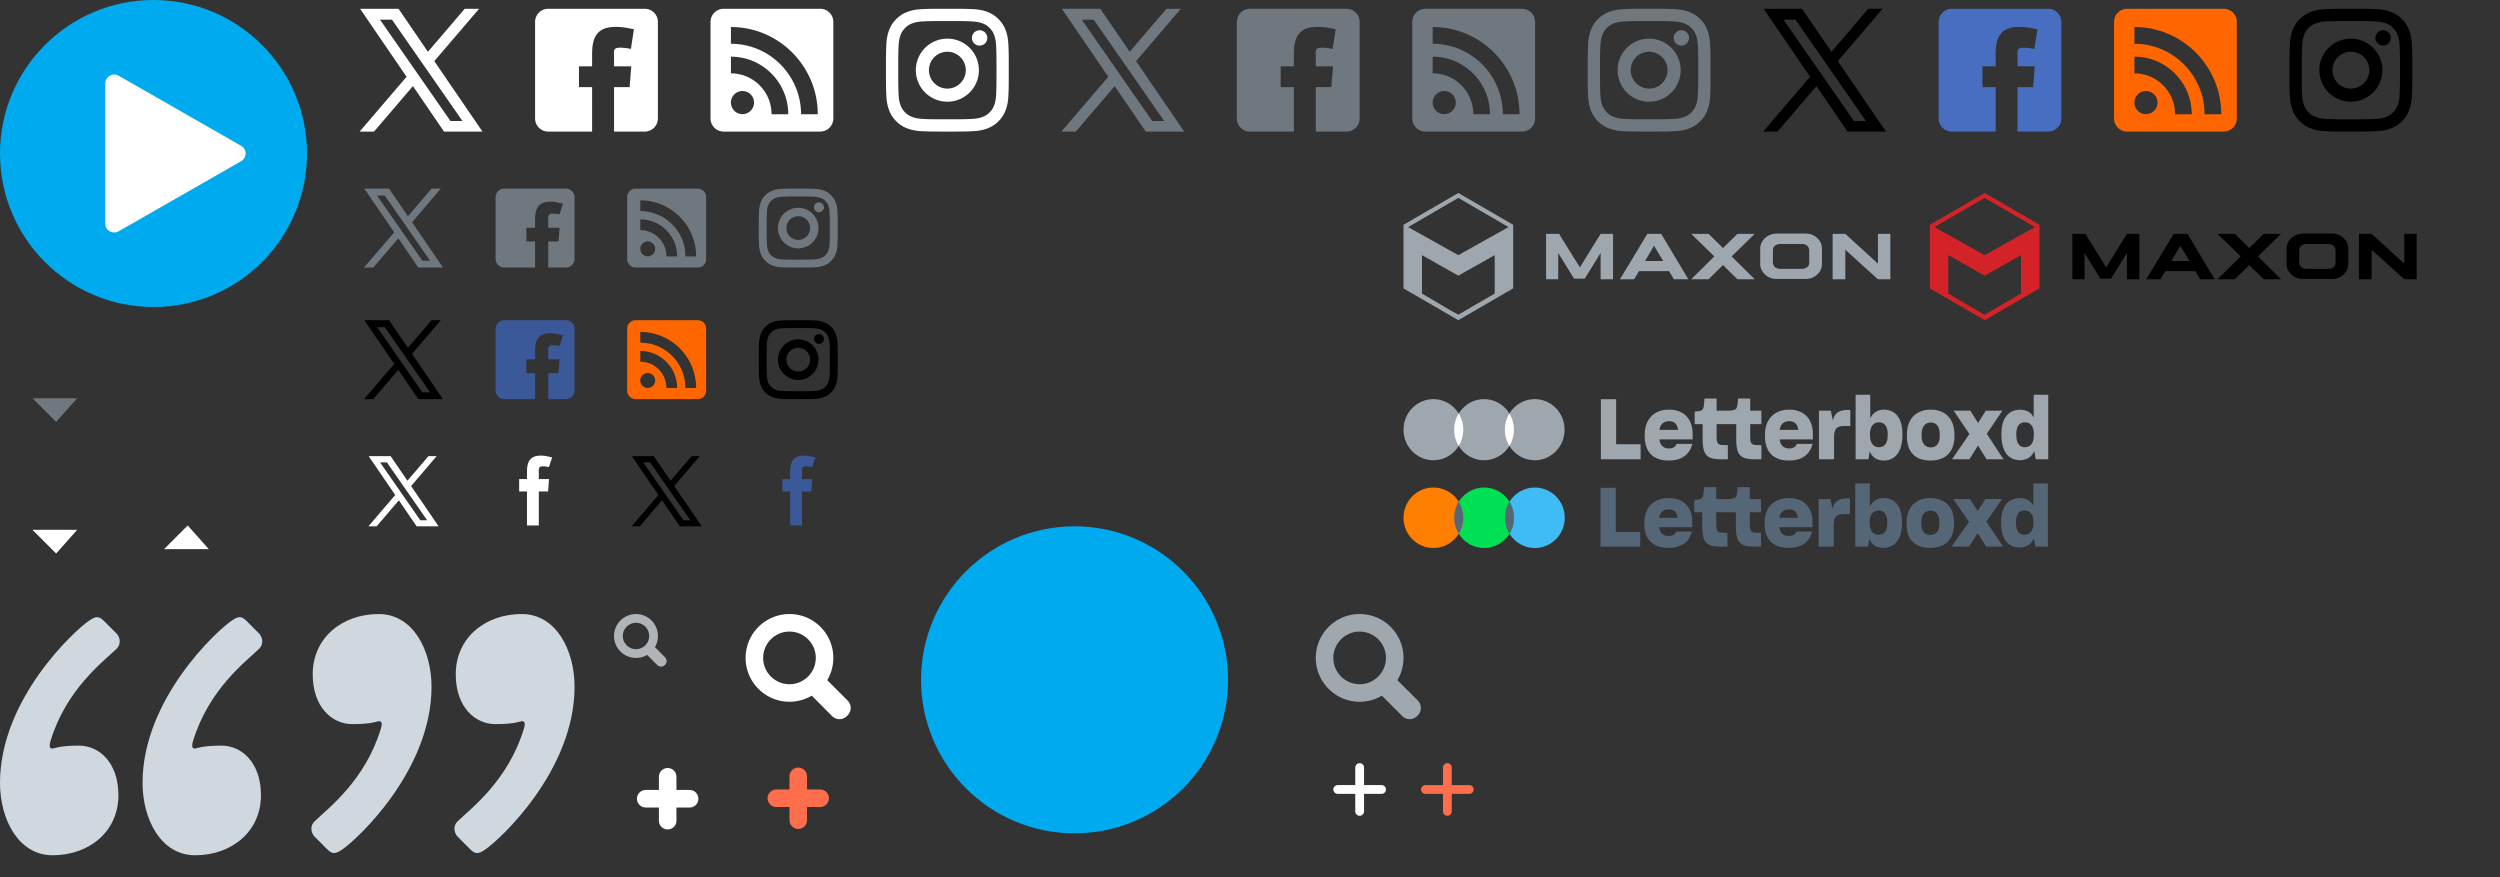 <svg xmlns="http://www.w3.org/2000/svg" width="570" height="200"><rect width="100%" height="100%" fill="#333333" stroke="none"/><g fill="none" fill-rule="evenodd"><g fill-rule="nonzero"><g transform="translate(320 91)"><ellipse cx="29.918" cy="6.97" fill="#9FA7AE" rx="6.809" ry="6.97"/><ellipse cx="18.364" cy="6.97" fill="#9FA7AE" rx="6.809" ry="6.97"/><ellipse cx="6.809" cy="6.97" fill="#9FA7AE" rx="6.809" ry="6.97"/><path fill="#FFF" d="M12.586 10.66a7.06 7.06 0 01-1.031-3.69 7.06 7.06 0 011.031-3.69 7.06 7.06 0 011.032 3.69 7.06 7.06 0 01-1.032 3.69zm11.555-7.38a7.06 7.06 0 011.032 3.69 7.06 7.06 0 01-1.032 3.69 7.06 7.06 0 01-1.032-3.69 7.06 7.06 0 011.032-3.69z"/></g><path fill="#9FA7AE" d="M394.045 93.63c.407 0 .685-.038 1.055-.114.686-.096.945-.401 1.056-1.338.055-.458.092-.86.111-1.318h2.778v2.77h2.555v3.077h-2.555v2.656c0 1.91.277 2.121 1.87 2.121h.685v3.23h-1.704c-3.24 0-4.036-1.204-4.036-4.663v-3.344h-4.474v2.656c0 1.91.278 2.121 1.87 2.121h.686v3.23h-1.704c-3.24 0-4.037-1.204-4.037-4.663v-3.344h-1.815v-2.885c.408 0 .686-.039 1.056-.115.685-.096.944-.401 1.055-1.338a20.48 20.48 0 00.111-1.51h2.778v2.772h2.659zM365 91.014h3.481v10.28h5.574v3.42H365v-13.7zM380.461 105c-3.722 0-5.462-2.14-5.462-5.56v-.325c0-3.554 2.166-5.714 5.518-5.714 3.796 0 5.407 2.542 5.407 5.542v1.242h-7.574c.167 1.337.908 2.063 2.204 2.063.944 0 1.463-.42 1.722-1.05h3.574c-.593 2.33-2.26 3.802-5.389 3.802zm-2.11-6.994h4.24c-.148-1.242-.778-1.968-2.037-1.968-1.26 0-1.982.67-2.204 1.968zM407.876 105c-3.722 0-5.463-2.14-5.463-5.56v-.325c0-3.554 2.167-5.714 5.518-5.714 3.797 0 5.408 2.542 5.408 5.542v1.242h-7.574c.167 1.337.907 2.063 2.203 2.063.945 0 1.463-.42 1.723-1.05h3.574c-.593 2.33-2.26 3.802-5.389 3.802zm-2.111-6.994h4.24c-.148-1.242-.777-1.968-2.037-1.968-1.259 0-1.98.67-2.203 1.968zm8.962 6.707V93.631h2.703l.463 2.273c.352-1.72 1.445-2.426 3.37-2.426h.612v3.65h-1.26c-1.963 0-2.444.706-2.444 2.675v4.91h-3.444zm11.554-1.853l-.26 1.853h-2.943V90h3.333v5.408c.574-1.262 1.648-2.007 3.148-2.007 2.407.02 4.185 1.72 4.185 5.465v.344c0 3.765-1.611 5.79-4.26 5.79-1.629 0-2.684-.84-3.203-2.14zm4.111-3.669v-.267c0-1.758-.815-2.637-1.981-2.637-1.222 0-2.056.974-2.056 2.598v.249c0 1.93.815 2.828 2.037 2.828 1.241 0 2-.822 2-2.77zm4.388.249v-.345c0-3.764 2.26-5.694 5.425-5.694 3.223 0 5.408 1.988 5.408 5.694v.345c0 3.687-2.148 5.56-5.426 5.56-3.481 0-5.407-1.873-5.407-5.56zm7.481-.039v-.306c0-1.815-.74-2.751-2.037-2.751-1.26 0-2.092.898-2.092 2.751v.306c0 1.7.833 2.6 2.073 2.6 1.241 0 2.056-.86 2.056-2.6zm8.72 2.179l-1.962 3.133h-3.963l3.963-5.77-3.592-5.312h3.814l1.76 2.808 1.759-2.808h3.796l-3.574 5.274 3.814 5.808h-3.851l-1.963-3.133zm12.833 1.204c-.537 1.299-1.611 2.14-3.259 2.14-2.593 0-4.222-1.93-4.222-5.733v-.325c0-3.726 1.778-5.446 4.24-5.446 1.556 0 2.575.67 3.111 1.797V90H467v14.713h-2.87l-.315-1.93zm-.093-3.612v-.248c0-1.682-.796-2.637-2-2.637-1.259 0-2 .898-2 2.637v.248c0 1.987.797 2.79 1.945 2.79 1.24 0 2.055-.917 2.055-2.79z"/></g><g fill-rule="nonzero"><g transform="translate(320 111.154)"><ellipse cx="29.95" cy="6.894" fill="#40BCF4" rx="6.816" ry="6.894"/><ellipse cx="18.383" cy="6.894" fill="#00E054" rx="6.816" ry="6.894"/><ellipse cx="6.816" cy="6.894" fill="#FF8000" rx="6.816" ry="6.894"/><path fill="#567" d="M12.6 10.544a6.919 6.919 0 01-1.033-3.65c0-1.34.378-2.592 1.033-3.65a6.919 6.919 0 011.033 3.65c0 1.34-.379 2.591-1.033 3.65zm11.567-7.3a6.919 6.919 0 011.033 3.65c0 1.34-.379 2.591-1.033 3.65a6.919 6.919 0 01-1.033-3.65c0-1.34.378-2.592 1.033-3.65z"/></g><path fill="#567" d="M393.956 113.782c.407 0 .685-.038 1.055-.113.686-.093.945-.392 1.056-1.309.055-.449.092-.841.111-1.29h2.778v2.712h2.555v3.01h-2.555v2.6c0 1.87.278 2.076 1.87 2.076h.685v3.16h-1.704c-3.24 0-4.036-1.177-4.036-4.563v-3.272h-4.474v2.6c0 1.87.278 2.075 1.87 2.075h.685v3.16h-1.703c-3.241 0-4.037-1.177-4.037-4.563v-3.272h-1.815v-2.824c.407 0 .685-.038 1.055-.113.686-.093.945-.392 1.056-1.309.056-.449.093-1.028.11-1.477h2.779v2.712h2.659zm-29.046-2.563h3.481v10.062h5.574v3.348h-9.055v-13.41zm15.462 13.69c-3.723 0-5.463-2.094-5.463-5.442v-.318c0-3.478 2.166-5.592 5.518-5.592 3.797 0 5.407 2.488 5.407 5.424v1.215h-7.573c.166 1.31.907 2.02 2.203 2.02.945 0 1.463-.411 1.722-1.028h3.575c-.593 2.281-2.26 3.721-5.39 3.721zm-2.111-6.845h4.24c-.148-1.215-.777-1.926-2.037-1.926-1.259 0-1.981.655-2.203 1.926zm29.527 6.845c-3.722 0-5.463-2.094-5.463-5.442v-.318c0-3.478 2.167-5.592 5.519-5.592 3.796 0 5.407 2.488 5.407 5.424v1.215h-7.574c.167 1.31.908 2.02 2.204 2.02.944 0 1.463-.411 1.722-1.028h3.574c-.592 2.281-2.26 3.721-5.389 3.721zm-2.11-6.845h4.24c-.148-1.215-.778-1.926-2.037-1.926-1.26 0-1.981.655-2.204 1.926zm8.961 6.565v-10.847h2.704l.463 2.225c.352-1.683 1.445-2.375 3.37-2.375h.612v3.572h-1.26c-1.963 0-2.444.692-2.444 2.618v4.807h-3.445zm11.556-1.814l-.26 1.814h-2.944v-14.4h3.333v5.292c.574-1.234 1.648-1.964 3.148-1.964 2.407.019 4.185 1.683 4.185 5.349v.337c0 3.684-1.61 5.666-4.259 5.666-1.63 0-2.685-.823-3.203-2.094zm4.11-3.591v-.262c0-1.72-.814-2.58-1.981-2.58-1.222 0-2.055.953-2.055 2.543v.243c0 1.889.814 2.768 2.037 2.768 1.24 0 2-.804 2-2.712zm4.388.243v-.337c0-3.684 2.26-5.573 5.426-5.573 3.222 0 5.408 1.945 5.408 5.573v.337c0 3.61-2.149 5.442-5.426 5.442-3.482 0-5.408-1.833-5.408-5.442zm7.482-.037v-.3c0-1.776-.74-2.693-2.037-2.693-1.26 0-2.093.88-2.093 2.693v.3c0 1.664.833 2.543 2.074 2.543 1.24 0 2.056-.841 2.056-2.543zm8.721 2.132l-1.963 3.067h-3.963l3.963-5.648-3.592-5.2h3.814l1.76 2.75 1.759-2.75h3.796l-3.574 5.162 3.815 5.686h-3.852l-1.963-3.067zm12.833 1.178c-.537 1.272-1.611 2.095-3.26 2.095-2.592 0-4.222-1.89-4.222-5.611v-.318c0-3.647 1.778-5.33 4.24-5.33 1.557 0 2.575.655 3.112 1.758v-5.106h3.315v14.4h-2.87l-.315-1.888zm-.093-3.535v-.243c0-1.646-.796-2.58-2-2.58-1.26 0-2 .878-2 2.58v.243c0 1.945.796 2.73 1.944 2.73 1.241 0 2.056-.897 2.056-2.73z"/></g><path fill="#0AE" d="M0 35C0 15.67 15.67 0 35 0s35 15.67 35 35-15.67 35-35 35S0 54.33 0 35"/><path fill="#FFF" d="M54.98 33.25a2.01 2.01 0 010 3.5L27.06 52.73c-.97.56-2.22.23-2.79-.74-.18-.33-.27-.64-.27-1.01V19.02c0-1.11.91-2.02 2.04-2.02.38 0 .7.08 1.02.27l27.92 15.98zm70.56 70.96c-.88-.19-1.28-.33-2.21-.33-2.42 0-3.18 1.32-3.18 3.66v1.69h-1.78v2.82h1.78v7.76h2.7v-7.76h2.11l.22-2.82h-2.33v-1.32c0-.74-.18-1.59.86-1.59.39 0 1 .07 1.45.17l.73-2.2-.35-.08z"/><path fill="#3B5998" d="M185.54 104.21c-.88-.19-1.28-.33-2.21-.33-2.42 0-3.18 1.32-3.18 3.66v1.69h-1.78v2.82h1.78v7.76h2.7v-7.76h2.11l.22-2.82h-2.33v-1.32c0-.74-.18-1.59.86-1.59.39 0 1 .07 1.45.17l.73-2.2-.35-.08z"/><path fill="#70787F" d="M17.6 90.8H7.4l5.4 5.4z"/><path fill="#FFF" d="M17.6 120.8H7.4l5.4 5.4zm30 4.4H37.4l5.4-5.4zM125 2c-1.66 0-3 1.34-3 3v19h13v-4.13h-3v-4.74h3v-2.85c0-3.94 1.27-6.15 5.36-6.15 1.55 0 2.69.23 4.17.55l-.68 4.47c-.76-.16-1.78-.28-2.43-.28-1.75 0-1.42.78-1.42 2.03v2.23h3.93l-.38 4.74H140V24h10V5c0-1.66-1.34-3-3-3h-22zm15 28h7c1.66 0 3-1.34 3-3v-3h-10v6zm-18-6v3c0 1.66 1.34 3 3 3h10v-6h-13zm99.772-21.917c1.49.068 2.508.305 3.398.65a6.868 6.868 0 012.48 1.616 6.864 6.864 0 011.615 2.48c.346.89.583 1.908.65 3.398.017.362.03.664.042.969l.008.23c.023.734.032 1.568.034 3.33v2.488c-.002 1.854-.012 2.68-.038 3.445l-.008.229c-.01.267-.023.538-.037.854-.068 1.49-.305 2.508-.65 3.399a6.864 6.864 0 01-1.616 2.48 6.863 6.863 0 01-2.48 1.615c-.89.346-1.908.583-3.398.65-1.358.062-1.875.081-4.815.084h-1.915c-2.058-.002-2.929-.012-3.732-.039l-.228-.008c-.267-.01-.538-.022-.855-.036-1.49-.068-2.508-.305-3.399-.651a6.863 6.863 0 01-2.48-1.615 6.863 6.863 0 01-1.614-2.48c-.346-.89-.583-1.908-.651-3.399l-.033-.75-.01-.278a88.253 88.253 0 01-.04-2.92v-3.339a94.54 94.54 0 01.04-3.23l.01-.278.033-.75c.068-1.49.305-2.508.65-3.398a6.863 6.863 0 011.616-2.48 6.863 6.863 0 012.48-1.615c.89-.346 1.908-.583 3.398-.651 1.212-.055 1.754-.076 3.948-.082L217.514 2c2.456.005 2.99.025 4.258.083zM217.548 4.8h-3.1c-2.266.005-2.765.023-3.97.078-1.332.061-2.055.284-2.536.47a4.232 4.232 0 00-1.571 1.023 4.232 4.232 0 00-1.022 1.57c-.187.482-.41 1.205-.47 2.537-.013.27-.023.505-.032.732l-.009.225a89.615 89.615 0 00-.038 3.073v2.981c.003 1.63.013 2.36.038 3.072l.009.226.032.731c.06 1.332.283 2.056.47 2.537a4.233 4.233 0 001.022 1.57c.478.479.933.775 1.57 1.023.482.187 1.205.41 2.537.47l.732.032.225.008c.713.025 1.442.035 3.073.038l.546.001h2.435a89.6 89.6 0 003.072-.039l.226-.008.731-.032c1.332-.06 2.055-.283 2.537-.47a4.232 4.232 0 001.57-1.022 4.232 4.232 0 001.022-1.571c.187-.481.41-1.205.47-2.537.013-.27.024-.504.032-.731l.009-.226c.025-.713.035-1.442.038-3.072l.001-.546v-2.436a89.615 89.615 0 00-.04-3.073l-.008-.225c-.008-.227-.019-.462-.031-.732-.061-1.332-.284-2.055-.47-2.537a4.232 4.232 0 00-1.023-1.57 4.232 4.232 0 00-1.57-1.022c-.482-.187-1.205-.41-2.537-.47-.25-.012-.471-.022-.683-.03l-.252-.01a87.239 87.239 0 00-3.035-.04zM216 8.81a7.19 7.19 0 110 14.38 7.19 7.19 0 010-14.38zm0 2.988a4.2 4.2 0 10-.001 8.4 4.2 4.2 0 000-8.4zm7.35-4.9a1.75 1.75 0 110 3.5 1.75 1.75 0 010-3.5zM171.92 23.39a2.635 2.635 0 11-5.27 0 2.635 2.635 0 115.27 0zm-5.27-6.66c2.47 0 4.8.97 6.54 2.72a9.297 9.297 0 012.72 6.6h3.81c0-7.24-5.86-13.13-13.07-13.13v3.81zm0-6.75c8.82 0 15.99 7.21 15.99 16.07h3.81c0-10.97-8.88-19.89-19.8-19.89v3.82zM165 2h22c1.66 0 3 1.34 3 3v22c0 1.66-1.34 3-3 3h-22c-1.66 0-3-1.34-3-3V5c0-1.66 1.34-3 3-3z"/><path fill="#70787F" d="M285 2c-1.66 0-3 1.34-3 3v19h13v-4.13h-3v-4.74h3v-2.85c0-3.94 1.27-6.15 5.36-6.15 1.55 0 2.69.23 4.17.55l-.68 4.47c-.76-.16-1.78-.28-2.43-.28-1.75 0-1.42.78-1.42 2.03v2.23h3.93l-.38 4.74H300V24h10V5c0-1.66-1.34-3-3-3h-22zm15 28h7c1.66 0 3-1.34 3-3v-3h-10v6zm-18-6v3c0 1.66 1.34 3 3 3h10v-6h-13zm99.772-21.917c1.49.068 2.508.305 3.398.65a6.868 6.868 0 012.48 1.616 6.864 6.864 0 011.615 2.48c.346.89.583 1.908.65 3.398.017.362.03.664.042.969l.008.23c.023.734.032 1.568.034 3.33v2.488c-.002 1.854-.012 2.68-.038 3.445l-.008.229c-.01.267-.023.538-.037.854-.068 1.49-.305 2.508-.65 3.399a6.864 6.864 0 01-1.616 2.48 6.863 6.863 0 01-2.48 1.615c-.89.346-1.908.583-3.398.65-1.358.062-1.875.081-4.815.084h-1.915c-2.058-.002-2.929-.012-3.732-.039l-.228-.008c-.267-.01-.538-.022-.855-.036-1.49-.068-2.508-.305-3.399-.651a6.863 6.863 0 01-2.48-1.615 6.863 6.863 0 01-1.614-2.48c-.346-.89-.583-1.908-.651-3.399l-.033-.75-.01-.278a88.253 88.253 0 01-.04-2.92v-3.339a94.54 94.54 0 01.04-3.23l.01-.278.033-.75c.068-1.49.305-2.508.65-3.398a6.863 6.863 0 011.616-2.48 6.863 6.863 0 012.48-1.615c.89-.346 1.908-.583 3.398-.651 1.212-.055 1.754-.076 3.948-.082L377.514 2c2.456.005 2.99.025 4.258.083zM377.548 4.8h-3.1c-2.266.005-2.765.023-3.97.078-1.332.061-2.055.284-2.536.47a4.232 4.232 0 00-1.571 1.023 4.232 4.232 0 00-1.022 1.57c-.187.482-.41 1.205-.47 2.537-.013.27-.023.505-.032.732l-.009.225a89.615 89.615 0 00-.038 3.073v2.981c.003 1.63.013 2.36.038 3.072l.009.226.032.731c.06 1.332.283 2.056.47 2.537a4.233 4.233 0 001.022 1.57c.478.479.933.775 1.57 1.023.482.187 1.205.41 2.537.47l.732.032.225.008c.713.025 1.442.035 3.073.038l.546.001h2.435a89.6 89.6 0 003.072-.039l.226-.008.731-.032c1.332-.06 2.055-.283 2.537-.47a4.232 4.232 0 001.57-1.022 4.232 4.232 0 001.022-1.571c.187-.481.41-1.205.47-2.537.013-.27.024-.504.032-.731l.009-.226c.025-.713.035-1.442.038-3.072l.001-.546v-2.436a89.615 89.615 0 00-.04-3.073l-.008-.225c-.008-.227-.019-.462-.031-.732-.061-1.332-.284-2.055-.47-2.537a4.232 4.232 0 00-1.023-1.57 4.232 4.232 0 00-1.57-1.022c-.482-.187-1.205-.41-2.537-.47-.25-.012-.471-.022-.683-.03l-.252-.01a87.239 87.239 0 00-3.035-.04zM376 8.81a7.19 7.19 0 110 14.38 7.19 7.19 0 010-14.38zm0 2.988a4.2 4.2 0 10-.001 8.4 4.2 4.2 0 000-8.4zm7.35-4.9a1.75 1.75 0 110 3.5 1.75 1.75 0 010-3.5zM331.92 23.39a2.635 2.635 0 11-5.27 0 2.635 2.635 0 115.27 0zm-5.27-6.66c2.47 0 4.8.97 6.54 2.72a9.297 9.297 0 012.72 6.6h3.81c0-7.24-5.86-13.13-13.07-13.13v3.81zm0-6.75c8.82 0 15.99 7.21 15.99 16.07h3.81c0-10.97-8.88-19.89-19.8-19.89v3.82zM325 2h22c1.66 0 3 1.34 3 3v22c0 1.66-1.34 3-3 3h-22c-1.66 0-3-1.34-3-3V5c0-1.66 1.34-3 3-3z"/><path fill="#476EC0" d="M445 2c-1.66 0-3 1.34-3 3v19h13v-4.13h-3v-4.74h3v-2.85c0-3.94 1.27-6.15 5.36-6.15 1.55 0 2.69.23 4.17.55l-.68 4.47c-.76-.16-1.78-.28-2.43-.28-1.75 0-1.42.78-1.42 2.03v2.23h3.93l-.38 4.74H460V24h10V5c0-1.66-1.34-3-3-3h-22zm15 28h7c1.66 0 3-1.34 3-3v-3h-10v6zm-18-6v3c0 1.66 1.34 3 3 3h10v-6h-13z"/><path fill="#000" d="M541.772 2.083c1.49.068 2.508.305 3.398.65a6.868 6.868 0 012.48 1.616 6.864 6.864 0 011.615 2.48c.346.89.583 1.908.65 3.398.017.362.03.664.042.969l.008.23c.023.734.032 1.568.034 3.33v2.488c-.002 1.854-.012 2.68-.038 3.445l-.008.229c-.01.267-.023.538-.037.854-.068 1.49-.305 2.508-.65 3.399a6.864 6.864 0 01-1.616 2.48 6.863 6.863 0 01-2.48 1.615c-.89.346-1.908.583-3.398.65-1.358.062-1.875.081-4.815.084h-1.915c-2.058-.002-2.929-.012-3.732-.039l-.228-.008c-.267-.01-.538-.022-.855-.036-1.49-.068-2.508-.305-3.399-.651a6.863 6.863 0 01-2.48-1.615 6.863 6.863 0 01-1.614-2.48c-.346-.89-.583-1.908-.651-3.399l-.033-.75-.01-.278a88.253 88.253 0 01-.04-2.92v-3.339a94.54 94.54 0 01.04-3.23l.01-.278.033-.75c.068-1.49.305-2.508.65-3.398a6.863 6.863 0 011.616-2.48 6.863 6.863 0 012.48-1.615c.89-.346 1.908-.583 3.398-.651 1.212-.055 1.754-.076 3.948-.082L537.514 2c2.456.005 2.99.025 4.258.083zM537.548 4.8h-3.1c-2.266.005-2.765.023-3.97.078-1.332.061-2.055.284-2.536.47a4.232 4.232 0 00-1.571 1.023 4.232 4.232 0 00-1.022 1.57c-.187.482-.41 1.205-.47 2.537-.013.27-.023.505-.032.732l-.009.225a89.615 89.615 0 00-.038 3.073v2.981c.003 1.63.013 2.36.038 3.072l.009.226.032.731c.06 1.332.283 2.056.47 2.537a4.233 4.233 0 001.022 1.57c.478.479.933.775 1.57 1.023.482.187 1.205.41 2.537.47l.732.032.225.008c.713.025 1.442.035 3.073.038l.546.001h2.435a89.6 89.6 0 003.072-.039l.226-.008.731-.032c1.332-.06 2.055-.283 2.537-.47a4.232 4.232 0 001.57-1.022 4.232 4.232 0 001.022-1.571c.187-.481.41-1.205.47-2.537.013-.27.024-.504.032-.731l.009-.226c.025-.713.035-1.442.038-3.072l.001-.546v-2.436a89.615 89.615 0 00-.04-3.073l-.008-.225c-.008-.227-.019-.462-.031-.732-.061-1.332-.284-2.055-.47-2.537a4.232 4.232 0 00-1.023-1.57 4.232 4.232 0 00-1.57-1.022c-.482-.187-1.205-.41-2.537-.47-.25-.012-.471-.022-.683-.03l-.252-.01a87.239 87.239 0 00-3.035-.04zM536 8.81a7.19 7.19 0 110 14.38 7.19 7.19 0 010-14.38zm0 2.988a4.2 4.2 0 10-.001 8.4 4.2 4.2 0 000-8.4zm7.35-4.9a1.75 1.75 0 110 3.5 1.75 1.75 0 010-3.5z"/><path fill="#F60" d="M491.92 23.39a2.635 2.635 0 11-5.27 0 2.635 2.635 0 115.27 0zm-5.27-6.66c2.47 0 4.8.97 6.54 2.72a9.297 9.297 0 012.72 6.6h3.81c0-7.24-5.86-13.13-13.07-13.13v3.81zm0-6.75c8.82 0 15.99 7.21 15.99 16.07h3.81c0-10.97-8.88-19.89-19.8-19.89v3.82zM485 2h22c1.66 0 3 1.34 3 3v22c0 1.66-1.34 3-3 3h-22c-1.66 0-3-1.34-3-3V5c0-1.66 1.34-3 3-3z"/><path fill="#70787F" d="M114.98 43c-1.09 0-1.98.89-1.98 1.98v14.04c0 1.09.89 1.98 1.98 1.98H122v-5.94h-1.98v-3.14H122v-1.88c0-2.6.84-4.06 3.53-4.06 1.03 0 1.49.16 2.46.37l.39.09-.82 2.44c-.5-.11-1.18-.18-1.6-.18-1.16 0-.96.93-.96 1.75v1.47h2.59l-.25 3.14H125V61h4.02c1.09 0 1.98-.89 1.98-1.98V44.98c0-1.09-.89-1.98-1.98-1.98h-14.04zm34.4 13.75c0 .94-.76 1.7-1.7 1.7-.93 0-1.69-.76-1.69-1.7s.76-1.7 1.69-1.7c.94 0 1.7.76 1.7 1.7zm-3.39-4.28c1.59 0 3.08.62 4.21 1.75a5.992 5.992 0 011.74 4.24h2.45c0-4.65-3.77-8.44-8.4-8.44v2.45zm0-4.34c5.67 0 10.28 4.63 10.28 10.33h2.45c0-7.05-5.71-12.78-12.73-12.78v2.45zM144.93 43h14.14c1.07 0 1.93.86 1.93 1.93v14.14c0 1.07-.86 1.93-1.93 1.93h-14.14c-1.07 0-1.93-.86-1.93-1.93V44.93c0-1.07.86-1.93 1.93-1.93zm40.134.026l.246.01c.125.004.255.01.4.017.959.044 1.613.196 2.185.418.592.23 1.094.538 1.595 1.038.5.5.808 1.003 1.038 1.595.222.572.375 1.227.418 2.185.012.258.021.47.029.687l.006.19c.01.383.016.83.018 1.605v2.215a58.824 58.824 0 01-.027 2.13l-.008.188-.018.407c-.043.958-.196 1.612-.418 2.185a4.413 4.413 0 01-1.038 1.594c-.5.5-1.003.808-1.595 1.038-.572.223-1.226.375-2.184.419-.844.038-1.183.05-2.914.053h-1.325c-1.968-.001-2.297-.013-3.183-.053-.959-.044-1.613-.196-2.185-.419a4.412 4.412 0 01-1.595-1.038c-.5-.5-.808-1.002-1.038-1.594-.222-.573-.374-1.227-.418-2.185a95.891 95.891 0 01-.018-.401l-.01-.246a49.938 49.938 0 01-.024-1.622L173 50.807c.002-.797.008-1.252.018-1.64l.006-.19c.008-.219.017-.43.029-.688.044-.958.196-1.613.418-2.185a4.412 4.412 0 011.038-1.595c.5-.5 1.003-.808 1.595-1.038.572-.222 1.226-.374 2.185-.418a43.407 43.407 0 012.268-.052l2.636-.001c.958.003 1.422.01 1.87.026zm-2.087 1.773h-1.956a60.14 60.14 0 00-1.886.023l-.186.006a71.24 71.24 0 00-.5.022c-.855.039-1.32.182-1.63.302-.41.16-.702.35-1.01.657a2.72 2.72 0 00-.657 1.01c-.12.31-.263.775-.302 1.63l-.021.49-.008.227c-.013.42-.02.881-.021 1.808v1.784c0 1.058.006 1.569.019 2.01l.006.187.025.593c.04.856.182 1.32.302 1.63.16.41.35.703.657 1.01.308.307.6.498 1.01.657.31.12.775.263 1.63.302.779.036 1.1.048 2.572.05l.453.001h1.503c1.472-.003 1.793-.015 2.57-.05.857-.04 1.322-.183 1.631-.303.41-.16.703-.35 1.01-.657.307-.307.498-.6.657-1.01.12-.31.263-.774.302-1.63.036-.778.048-1.099.05-2.571l.001-.454v-1.502c-.003-1.473-.015-1.793-.05-2.571-.04-.856-.183-1.321-.303-1.63a2.72 2.72 0 00-.657-1.01 2.72 2.72 0 00-1.01-.658c-.31-.12-.774-.263-1.63-.302a71.237 71.237 0 00-.5-.022l-.28-.01c-.41-.011-.88-.017-1.791-.019zM182 47.378a4.622 4.622 0 110 9.244 4.622 4.622 0 010-9.244zm0 1.92a2.7 2.7 0 100 5.4 2.7 2.7 0 000-5.4zm4.725-3.15a1.125 1.125 0 110 2.25 1.125 1.125 0 010-2.25z"/><path fill="#000" d="M185.064 73.026l.246.01c.125.004.255.01.4.017.959.044 1.613.196 2.185.418.592.23 1.094.538 1.595 1.038.5.5.808 1.003 1.038 1.595.222.572.375 1.227.418 2.185.012.258.021.47.029.687l.006.19c.01.383.016.83.018 1.605v2.215a58.824 58.824 0 01-.027 2.13l-.008.188-.018.407c-.043.958-.196 1.612-.418 2.185a4.413 4.413 0 01-1.038 1.594c-.5.5-1.003.808-1.595 1.038-.572.223-1.226.375-2.184.419-.844.038-1.183.05-2.914.053h-1.325c-1.968-.001-2.297-.013-3.183-.053-.959-.044-1.613-.196-2.185-.419a4.412 4.412 0 01-1.595-1.038c-.5-.5-.808-1.002-1.038-1.594-.222-.573-.374-1.227-.418-2.185a95.891 95.891 0 01-.018-.401l-.01-.246a49.938 49.938 0 01-.024-1.622L173 80.807c.002-.797.008-1.252.018-1.64l.006-.19c.008-.219.017-.43.029-.688.044-.958.196-1.613.418-2.185a4.412 4.412 0 011.038-1.595c.5-.5 1.003-.808 1.595-1.038.572-.222 1.226-.374 2.185-.418a43.407 43.407 0 012.268-.052l2.636-.001c.958.003 1.422.01 1.87.026zm-2.087 1.773h-1.956a60.14 60.14 0 00-1.886.023l-.186.006a71.24 71.24 0 00-.5.022c-.855.039-1.32.182-1.63.302-.41.16-.702.35-1.01.657a2.72 2.72 0 00-.657 1.01c-.12.31-.263.775-.302 1.63l-.021.49-.008.227c-.013.42-.02.881-.021 1.808v1.784c0 1.058.006 1.569.019 2.01l.006.187.025.593c.04.856.182 1.32.302 1.63.16.41.35.703.657 1.01.308.307.6.498 1.01.657.31.12.775.263 1.63.302.779.036 1.1.048 2.572.05l.453.001h1.503c1.472-.003 1.793-.015 2.57-.05.857-.04 1.322-.183 1.631-.303.41-.16.703-.35 1.01-.657.307-.307.498-.6.657-1.01.12-.31.263-.774.302-1.63.036-.778.048-1.099.05-2.571l.001-.454v-1.502c-.003-1.473-.015-1.793-.05-2.571-.04-.856-.183-1.321-.303-1.63a2.72 2.72 0 00-.657-1.01 2.72 2.72 0 00-1.01-.658c-.31-.12-.774-.263-1.63-.302a71.237 71.237 0 00-.5-.022l-.28-.01c-.41-.011-.88-.017-1.791-.019zM182 77.378a4.622 4.622 0 110 9.244 4.622 4.622 0 010-9.244zm0 1.92a2.7 2.7 0 100 5.4 2.7 2.7 0 000-5.4zm4.725-3.15a1.125 1.125 0 110 2.25 1.125 1.125 0 010-2.25z"/><path fill="#3B5998" d="M114.98 73c-1.09 0-1.98.89-1.98 1.98v14.04c0 1.09.89 1.98 1.98 1.98H122v-5.94h-1.98v-3.14H122v-1.88c0-2.6.84-4.06 3.53-4.06 1.03 0 1.49.16 2.46.37l.39.09-.82 2.44c-.5-.11-1.18-.18-1.6-.18-1.16 0-.96.93-.96 1.75v1.47h2.59l-.25 3.14H125V91h4.02c1.09 0 1.98-.89 1.98-1.98V74.98c0-1.09-.89-1.98-1.98-1.98h-14.04z"/><path fill="#F60" d="M149.38 86.75c0 .94-.76 1.7-1.7 1.7-.93 0-1.69-.76-1.69-1.7s.76-1.7 1.69-1.7c.94 0 1.7.76 1.7 1.7zm-3.39-4.28c1.59 0 3.08.62 4.21 1.75a5.992 5.992 0 011.74 4.24h2.45c0-4.65-3.77-8.44-8.4-8.44v2.45zm0-4.34c5.67 0 10.28 4.63 10.28 10.33h2.45c0-7.05-5.71-12.78-12.73-12.78v2.45zM144.93 73h14.14c1.07 0 1.93.86 1.93 1.93v14.14c0 1.07-.86 1.93-1.93 1.93h-14.14c-1.07 0-1.93-.86-1.93-1.93V74.93c0-1.07.86-1.93 1.93-1.93z"/><path fill="#B0B4B8" d="M142 145.01c0-1.66 1.35-3.01 3.01-3.01 1.66 0 3 1.35 3 3.01 0 1.65-1.34 3-3 3a3.01 3.01 0 01-3.01-3m-2 0c0 2.76 2.24 5 5.01 5 .93 0 1.8-.25 2.54-.69l2.29 2.29c1.18 1.18 2.95-.59 1.77-1.77l-2.29-2.29c.44-.75.69-1.62.69-2.54a5.004 5.004 0 10-10.01 0"/><path fill="#FFF" d="M174 150c0-3.31 2.69-6 6-6s6 2.69 6 6-2.69 6-6 6-6-2.69-6-6m-4 0c0 5.52 4.48 10 10 10 1.85 0 3.59-.51 5.08-1.39l4.57 4.59c2.35 2.35 5.89-1.19 3.54-3.55l-4.58-4.57A9.971 9.971 0 00190 150c0-5.52-4.48-10-10-10s-10 4.48-10 10"/><path fill="#A0A8AF" d="M304 150c0-3.31 2.69-6 6-6s6 2.69 6 6-2.69 6-6 6-6-2.69-6-6m-4 0c0 5.52 4.48 10 10 10 1.85 0 3.59-.51 5.08-1.39l4.57 4.59c2.35 2.35 5.89-1.19 3.54-3.55l-4.58-4.57A9.971 9.971 0 00320 150c0-5.52-4.48-10-10-10s-10 4.48-10 10"/><path fill="#D0D8DF" d="M0 178.5c0 8.25 4.17 16.5 12 16.5 8.33 0 15-5.42 15-13.67 0-7.5-4.42-11.33-9-11.33s-5.67.67-6 .67c-.33 0-1-.01-.5-1.67 3.56-11.78 11.98-18.11 15-21 1.44-1.38.59-3.03.12-3.5l-2.9-2.91c-1.17-1.16-1.83-1.13-3.34-.12C17 143.72 0 159.42 0 178.5m32.5 0c0 8.25 4.17 16.5 12 16.5 8.33 0 15-5.42 15-13.67 0-7.5-4.42-11.33-9-11.33s-5.67.67-6 .67c-.33 0-1-.01-.5-1.67 3.56-11.78 11.98-18.11 15-21 1.44-1.38.59-3.03.12-3.5l-2.9-2.91c-1.17-1.16-1.83-1.13-3.34-.12-3.38 2.25-20.38 17.95-20.38 37.03m98.5-21.93c0-8.29-4.18-16.57-12.04-16.57-8.36 0-15.05 5.44-15.05 13.72 0 7.53 4.43 11.38 9.03 11.38s5.69-.67 6.02-.67c.33 0 1 .01.5 1.67-3.57 11.83-12.01 18.18-15.05 21.09-1.44 1.38-.59 3.04-.12 3.51l2.91 2.92c1.17 1.17 1.84 1.13 3.36.12 3.38-2.25 20.44-18.02 20.44-37.17m-32.61 0c0-8.29-4.18-16.57-12.04-16.57-8.36 0-15.05 5.44-15.05 13.72 0 7.53 4.43 11.38 9.03 11.38s5.69-.67 6.02-.67c.34 0 1.01.01.5 1.67-3.57 11.83-12.01 18.18-15.05 21.09-1.44 1.38-.59 3.04-.12 3.51l2.91 2.92c1.17 1.17 1.84 1.13 3.36.12 3.39-2.25 20.44-18.02 20.44-37.17"/><path fill="#0AE" d="M210 155c0-19.33 15.67-35 35-35s35 15.67 35 35-15.67 35-35 35-35-15.67-35-35"/><path fill="#FFF" d="M152.23 175.11a2 2 0 012 2v10c0 1.11-.89 2-2 2a2 2 0 01-2-2v-10c0-1.1.9-2 2-2"/><path fill="#FFF" d="M159.23 182.11c0 1.11-.89 2-2 2h-10a2 2 0 110-4h10a2 2 0 012 2"/><path fill="#FE6D4C" d="M182 175c1.1 0 2 .9 2 2v10c0 1.1-.9 2-2 2s-2-.9-2-2v-10c0-1.1.9-2 2-2"/><path fill="#FE6D4C" d="M189 182c0 1.1-.9 2-2 2h-10c-1.1 0-2-.9-2-2s.9-2 2-2h10c1.1 0 2 .9 2 2"/><path fill="#000" fill-rule="nonzero" d="M410.865 2l.106.154 6.596 9.652 8.284-9.682.106-.124h3.276l-.503.588-9.708 11.347 10.597 15.507L430 30h-8.767l-.105-.154-6.98-10.214-8.765 10.244-.106.124H402l.503-.588 10.19-11.91L402.48 2.559 402.099 2h8.766zm-1.493 2.485h-2.734l7.969 11.461 1.05 1.51.064.093 6.985 10.046h2.735l-8.379-12.05-1.05-1.51-6.64-9.55z"/><path fill="#70787F" fill-rule="nonzero" d="M250.865 2l.106.154 6.596 9.652 8.284-9.682.106-.124h3.276l-.503.588-9.708 11.347 10.597 15.507L270 30h-8.767l-.105-.154-6.98-10.214-8.765 10.244-.106.124H242l.503-.588 10.19-11.91L242.48 2.559 242.099 2h8.766zm-1.493 2.485h-2.734l7.969 11.461 1.05 1.51.064.093 6.985 10.046h2.735l-8.379-12.05-1.05-1.51-6.64-9.55zM88.7 43l.068.1 4.24 6.204 5.326-6.224.068-.08h2.106l-.323.378-6.241 7.295 6.812 9.969L101 61h-5.636l-.068-.1-4.487-6.565-5.634 6.585-.068.08H83l.324-.378 6.55-7.656-6.566-9.608-.244-.358h5.635zm-.96 1.598h-1.757l5.122 7.367.676.972.04.059 4.491 6.458h1.758l-5.386-7.746-.675-.972-4.269-6.138z"/><path fill="#000" fill-rule="nonzero" d="M88.7 73l.067.1 4.24 6.204 5.326-6.224.068-.08h2.106l-.323.378-6.241 7.295 6.812 9.969L101 91h-5.636l-.068-.1-4.487-6.565-5.634 6.585-.068.08H83l.324-.378 6.55-7.656-6.566-9.608-.244-.358h5.635zm-.96 1.598h-1.758l5.122 7.367.676.972.04.059 4.491 6.458h1.758l-5.386-7.746-.675-.972-4.269-6.138z"/><path fill="#FFF" fill-rule="nonzero" d="M89.066 104l.06.088 3.77 5.515 4.733-5.532.06-.071h1.873l-.288.336-5.547 6.484 6.055 8.861.218.319h-5.01l-.06-.088-3.988-5.837-5.009 5.854-.06.071H84l.288-.336 5.822-6.805-5.836-8.54-.218-.319h5.01zm-.853 1.42H86.65l4.554 6.55.6.863.037.052 3.991 5.74h1.563l-4.788-6.885-.6-.863-3.794-5.457z"/><path fill="#000" fill-rule="nonzero" d="M149.066 104l.06.088 3.77 5.515 4.733-5.532.06-.071h1.873l-.288.336-5.547 6.484 6.055 8.861.218.319h-5.01l-.06-.088-3.988-5.837-5.009 5.854-.06.071H144l.288-.336 5.822-6.805-5.836-8.54-.218-.319h5.01zm-.853 1.42h-1.563l4.554 6.55.6.863.037.052 3.991 5.74h1.563l-4.788-6.885-.6-.863-3.794-5.457z"/><path fill="#FFF" fill-rule="nonzero" d="M90.865 2l.106.154 6.596 9.652 8.284-9.682.106-.124h3.276l-.503.588-9.708 11.347 10.597 15.507L110 30h-8.767l-.105-.154-6.98-10.214-8.765 10.244-.106.124H82l.503-.588 10.19-11.91L82.48 2.559 82.099 2h8.766zm-1.493 2.485h-2.734l7.969 11.461 1.05 1.51.064.093 6.985 10.046h2.735l-8.379-12.05-1.05-1.51-6.64-9.55z"/><path fill="#FFF" d="M310 174c.55 0 1 .45 1 1v10c0 .55-.45 1-1 1s-1-.45-1-1v-10c0-.55.45-1 1-1"/><path fill="#FFF" d="M305 179h10c.55 0 1 .45 1 1s-.45 1-1 1h-10c-.55 0-1-.45-1-1s.45-1 1-1"/><path fill="#FE6D4C" d="M330 174c.55 0 1 .45 1 1v10c0 .55-.45 1-1 1s-1-.45-1-1v-10c0-.55.45-1 1-1"/><path fill="#FE6D4C" d="M325 179h10c.55 0 1 .45 1 1s-.45 1-1 1h-10c-.55 0-1-.45-1-1s.45-1 1-1"/><path fill="#9FA7AE" fill-rule="nonzero" d="M361.324 63.535h-2.435l-3.618-5.866v5.998h-2.764V53.32h2.961l4.737 7.646 4.737-7.646h2.83v10.348h-2.83V57.67l-3.618 5.866zm23.62.132l-6.185-10.348h-3.158l-6.25 10.348h3.224l1.118-1.845h6.843l1.118 1.845h3.29zm-9.87-4.152l2.04-3.493 2.106 3.493h-4.145zM431 63.667h-2.83l-7.434-6.723v6.723h-2.895V53.32h2.895l7.435 6.789V53.32H431v10.348zm-29.673-6.92c0-.923.329-1.714 1.052-2.439.724-.66 1.645-1.055 2.83-1.055h6.316c1.184 0 2.105.33 2.829 1.055.724.66 1.053 1.45 1.053 2.373v3.493c0 .923-.33 1.714-1.053 2.373-.724.725-1.645 1.054-2.83 1.054h-6.315c-1.185 0-2.106-.33-2.83-1.054-.723-.725-1.052-1.516-1.052-2.373v-3.427zm9.474 4.547c.526 0 .921-.131 1.25-.395.33-.264.46-.66.46-1.12v-2.637a1.59 1.59 0 00-.46-1.12c-.329-.264-.724-.396-1.25-.396h-4.869c-.526 0-.92.132-1.25.396-.329.263-.46.659-.46 1.12v2.636c0 .462.197.857.46 1.12.33.265.724.396 1.25.396h4.87zm-10.724-7.975h-3.948l-3.29 3.23-3.29-3.23h-3.947l5.263 5.141-5.263 5.207h3.948l3.29-3.23 3.289 3.23h3.948l-5.264-5.207 5.264-5.14zm-55.075-2.069L332.5 44 320 51.25v14.5L332.5 73v-.066V73l12.502-7.25v-14.5zm-1.053.527l-11.448 6.393-11.448-6.393L332.5 45.12l11.448 6.657zm-13.356 18.916l-6.382-3.757V58.17l8.29 4.68 8.29-4.68v8.766l-5 2.9-3.29 1.912-1.908-1.055z"/><g fill-rule="nonzero"><path fill="#000" d="M481.324 63.535h-2.435l-3.618-5.866v5.998h-2.764V53.32h2.961l4.737 7.646 4.737-7.646h2.83v10.348h-2.83V57.67l-3.618 5.866zm23.62.132l-6.185-10.348h-3.158l-6.25 10.348h3.224l1.118-1.845h6.843l1.118 1.845h3.29zm-9.87-4.152l2.04-3.493 2.106 3.493h-4.145zM551 63.667h-2.83l-7.434-6.723v6.723h-2.895V53.32h2.895l7.435 6.789V53.32H551v10.348zm-29.673-6.92c0-.923.329-1.714 1.052-2.439.724-.66 1.645-1.055 2.83-1.055h6.316c1.184 0 2.105.33 2.829 1.055.724.66 1.053 1.45 1.053 2.373v3.493c0 .923-.33 1.714-1.053 2.373-.724.725-1.645 1.054-2.83 1.054h-6.315c-1.185 0-2.106-.33-2.83-1.054-.723-.725-1.052-1.516-1.052-2.373v-3.427zm9.474 4.547c.526 0 .921-.131 1.25-.395.33-.264.46-.66.46-1.12v-2.637a1.59 1.59 0 00-.46-1.12c-.329-.264-.724-.396-1.25-.396h-4.869c-.526 0-.92.132-1.25.396-.329.263-.46.659-.46 1.12v2.636c0 .462.197.857.46 1.12.33.265.724.396 1.25.396h4.87zm-10.724-7.975h-3.948l-3.29 3.23-3.29-3.23h-3.947l5.263 5.141-5.263 5.207h3.948l3.29-3.23 3.289 3.23h3.948l-5.264-5.207 5.264-5.14z"/><path fill="#D32328" d="M465.002 51.25L452.5 44 440 51.25v14.5L452.5 73v-.066V73l12.502-7.25v-14.5zm-1.053.527l-11.448 6.393-11.448-6.393L452.5 45.12l11.448 6.657zm-13.356 18.916l-6.382-3.757V58.17l8.29 4.68 8.29-4.68v8.766l-5 2.9-3.29 1.912-1.908-1.055z"/></g></g></svg>